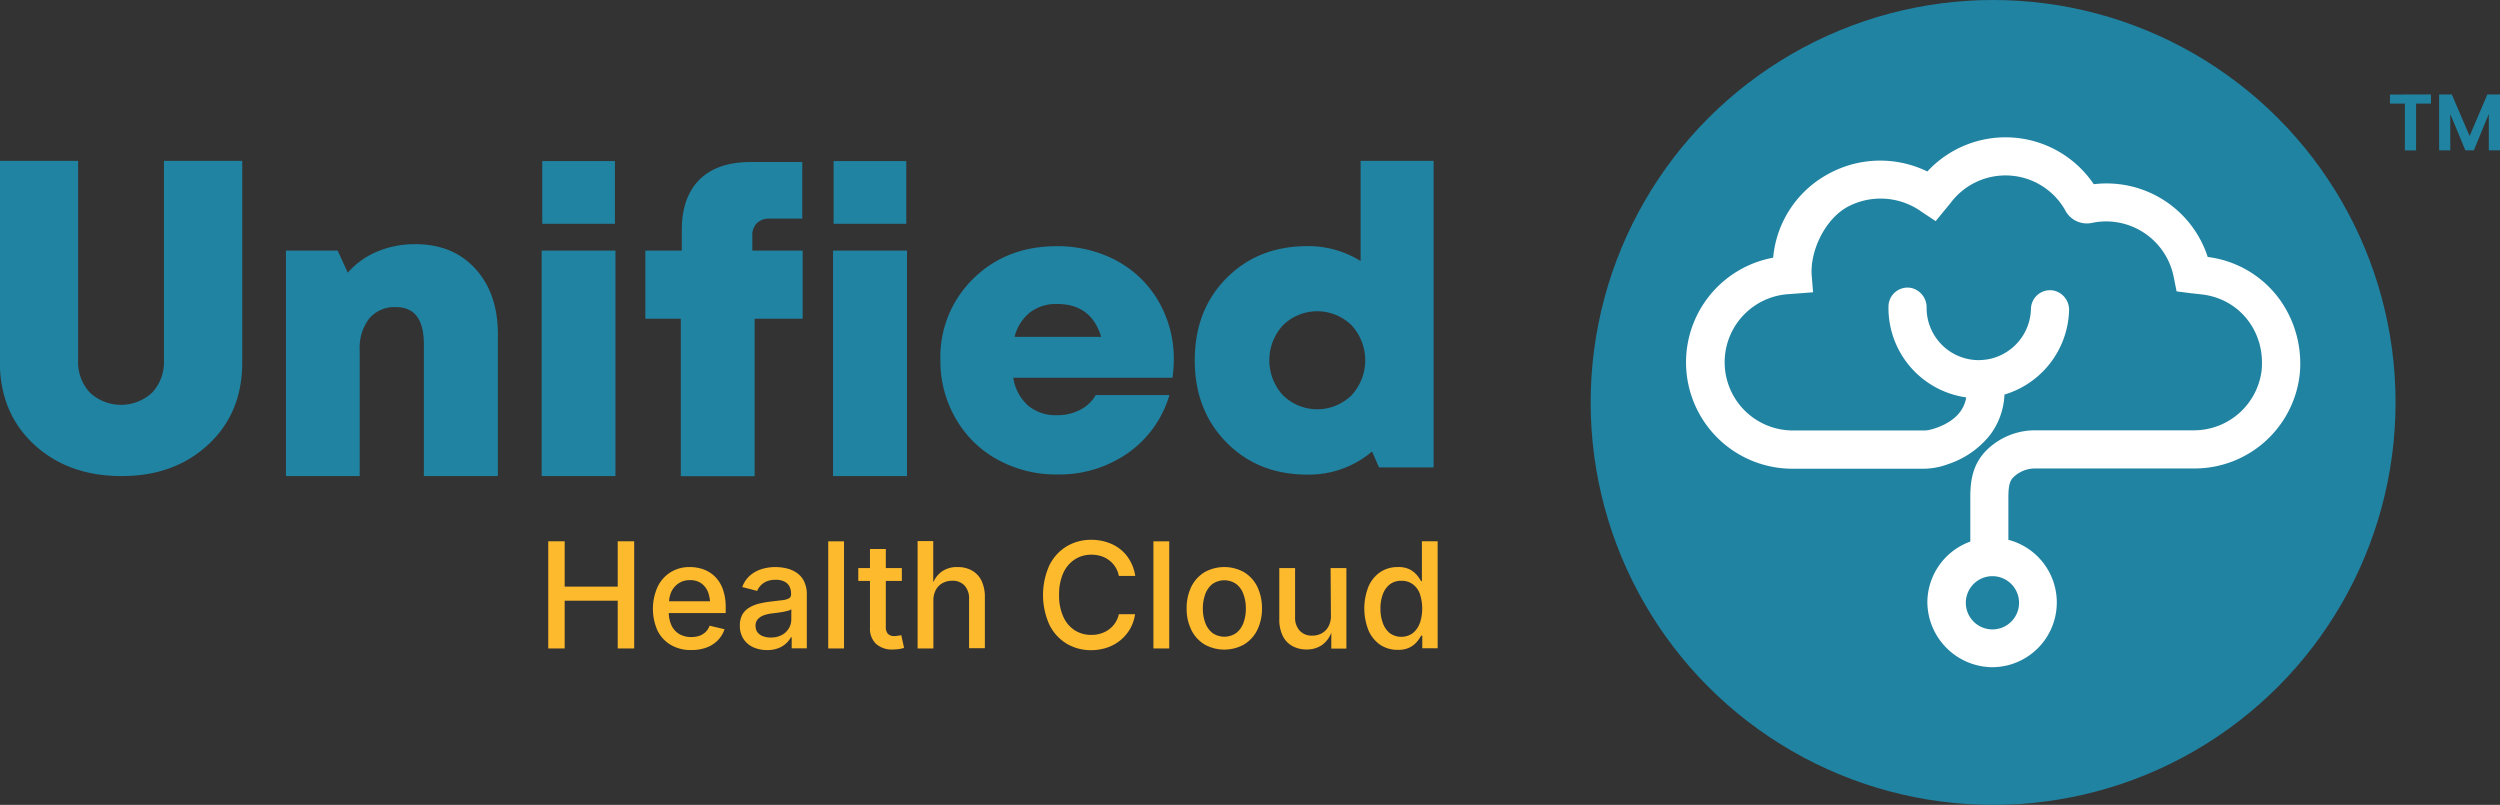 <svg id="Layer_1" data-name="Layer 1" xmlns="http://www.w3.org/2000/svg" viewBox="0 0 523.98 168.7"><rect x="0" y="0" width="523.98" height="168.7" fill="#333333" stroke="none"/><defs><style>.cls-1{fill:#2083a2;}.cls-2{fill:#fff;}.cls-3{fill:#fdba2d;}</style></defs><title>Unified Helath Cloud Corp Logo_TM</title><circle class="cls-1" cx="417.74" cy="84.35" r="84.35"/><path class="cls-2" d="M647.78,276.16a22,22,0,0,0-13.44-8.73c-.59-.12-1.17-.21-1.72-.28a22.27,22.27,0,0,0-23.88-15.25,22.32,22.32,0,0,0-34.88-2.67,22.6,22.6,0,0,0-21.32.83,22.19,22.19,0,0,0-11,17.24,22.3,22.3,0,0,0,3.83,44.23l27,0a15.16,15.16,0,0,0,5.81-.95,18.73,18.73,0,0,0,8.84-6.15,15.09,15.09,0,0,0,3-8.44,19,19,0,0,0,13.54-17.58,4.11,4.11,0,0,0-3.33-4.24,4,4,0,0,0-4.66,3.87,11,11,0,0,1-8.87,10.53,13,13,0,0,1-2.26.2,10.94,10.94,0,0,1-10.74-10.91,4.17,4.17,0,0,0-3.13-4.2,4,4,0,0,0-4.86,3.84A18.93,18.93,0,0,0,582,296.58a6.8,6.8,0,0,1-1.25,3c-1.76,2.38-4.83,3.41-6.32,3.78a5,5,0,0,1-1.27.15l-27.71,0a14.3,14.3,0,0,1-.82-28.56l.83-.06,4.45-.34-.28-3.37c-.45-5.3,2.83-12,7.51-14.54a14.73,14.73,0,0,1,15.46,1l3,2,2.3-2.8.19-.23c.18-.22.39-.46.6-.73a14.37,14.37,0,0,1,24,1.37,5.12,5.12,0,0,0,5.75,2.74,14.44,14.44,0,0,1,17.09,11.56l.57,2.81,2.84.37,1.37.15c.86.09,1.67.18,2.39.33,7.25,1.5,12,8.14,11.21,15.78a14.3,14.3,0,0,1-14,12.49l-33.45,0a14.44,14.44,0,0,0-10.36,4.34c-2.87,3-3.26,6.53-3.24,9.93,0,3.2,0,4.67,0,6.15,0,.85,0,1.71,0,2.9a13.59,13.59,0,0,0-9,12.79,13.75,13.75,0,0,0,13.36,13.54,13.57,13.57,0,0,0,3.62-26.7c0-1,0-1.83,0-2.61,0-1.47,0-2.93,0-6.11,0-2.46.24-3.55,1-4.34a6.49,6.49,0,0,1,4.6-1.89l33.46,0a22.19,22.19,0,0,0,22-19.71A23,23,0,0,0,647.78,276.16Zm-54.7,63.47a5.58,5.58,0,1,1-5.58-5.58A5.59,5.59,0,0,1,593.08,339.63Z" transform="translate(-169.9 -213.29)"/><path class="cls-1" d="M213.61,306.41q-7.12,6.68-18.29,6.66T177,306.41q-7.14-6.65-7.13-17.33V247h16.4v41.78a9.36,9.36,0,0,0,2.5,6.82,9.58,9.58,0,0,0,13,0,9.35,9.35,0,0,0,2.49-6.82V247h16.41v42.07Q220.74,299.76,213.61,306.41Z" transform="translate(-169.9 -213.29)"/><path class="cls-1" d="M257,264.47q7.83,0,12.54,5.16t4.71,13.72v29.72H258.74V285.46q0-7.8-5.84-7.8a6.94,6.94,0,0,0-5.61,2.38,10.14,10.14,0,0,0-2,6.68v26.35H229.83V265.81h10.84l2.12,4.63A16.91,16.91,0,0,1,249,266,20.21,20.21,0,0,1,257,264.47Z" transform="translate(-169.9 -213.29)"/><path class="cls-1" d="M283.43,313.07V265.81H298.9v47.26Zm.12-52.87V247.05h15.23V260.2Z" transform="translate(-169.9 -213.29)"/><path class="cls-1" d="M338.13,265.81V280.1H328.06v33H312.59v-33h-7.43V265.81h7.64V261.5q0-6.83,3.69-10.54t10.76-3.71h10.8v11.86h-6.82a3.69,3.69,0,0,0-2.7.95,3.65,3.65,0,0,0-.95,2.7v3.05Z" transform="translate(-169.9 -213.29)"/><path class="cls-1" d="M344.5,313.07V265.81H360v47.26Zm.12-52.87V247.05h15.23V260.2Z" transform="translate(-169.9 -213.29)"/><path class="cls-1" d="M415.92,288.4a28,28,0,0,1-.28,4.06H382.26a9.92,9.92,0,0,0,3.13,5.85,9,9,0,0,0,6.05,2,10.23,10.23,0,0,0,4.85-1.12,7.9,7.9,0,0,0,3.27-3.1H415a22.54,22.54,0,0,1-8.71,12.16,25,25,0,0,1-14.8,4.48,25.29,25.29,0,0,1-12.49-3.1A22.58,22.58,0,0,1,370.2,301,24.05,24.05,0,0,1,367,288.77a22.91,22.91,0,0,1,6.92-17.1q6.92-6.78,17.48-6.78a26.54,26.54,0,0,1,9.91,1.83,23.1,23.1,0,0,1,7.77,5,22.68,22.68,0,0,1,5,7.49A23.86,23.86,0,0,1,415.92,288.4ZM391.44,277a9,9,0,0,0-5.66,1.77,9.4,9.4,0,0,0-3.23,5.13H400.7Q398.63,277,391.44,277Z" transform="translate(-169.9 -213.29)"/><path class="cls-1" d="M455.07,247h15.31v64.25H458.93l-1.46-3.33a20.39,20.39,0,0,1-13.57,4.84q-10.31,0-16.95-6.75t-6.64-17.21q0-10.49,6.64-17.2t16.95-6.72A20.71,20.71,0,0,1,455.07,268Zm-16.28,49.13a10.27,10.27,0,0,0,14.39,0,10.82,10.82,0,0,0,0-14.66,10.27,10.27,0,0,0-14.39,0,10.85,10.85,0,0,0,0,14.66Z" transform="translate(-169.9 -213.29)"/><polygon class="cls-3" points="129.47 122.95 118.35 122.95 118.35 113.45 114.91 113.45 114.91 135.91 118.35 135.91 118.35 125.9 129.47 125.9 129.47 135.91 132.92 135.91 132.92 113.45 129.47 113.45 129.47 122.95"/><path class="cls-3" d="M319.71,334.1a6.75,6.75,0,0,0-2.41-1.49,8.42,8.42,0,0,0-2.79-.47,7.51,7.51,0,0,0-4.1,1.11,7.31,7.31,0,0,0-2.7,3.08,11.28,11.28,0,0,0,0,9.13,7.13,7.13,0,0,0,2.79,3,8.18,8.18,0,0,0,4.29,1.07A8.82,8.82,0,0,0,318,349a6.45,6.45,0,0,0,2.38-1.54,5.84,5.84,0,0,0,1.37-2.29l-3.12-.74a3.48,3.48,0,0,1-.84,1.32,3.69,3.69,0,0,1-1.3.8,5.3,5.3,0,0,1-1.69.26,4.89,4.89,0,0,1-2.49-.61,4.12,4.12,0,0,1-1.66-1.81,6.31,6.31,0,0,1-.57-2.6H322v-1.17a10.93,10.93,0,0,0-.62-3.9A7.08,7.08,0,0,0,319.71,334.1Zm-9.11,3.24a4.38,4.38,0,0,1,1.52-1.78,4.15,4.15,0,0,1,2.39-.68,4,4,0,0,1,2.36.66,4.17,4.17,0,0,1,1.43,1.85,7,7,0,0,1,.41,1.92h-8.58A5.63,5.63,0,0,1,310.6,337.34Z" transform="translate(-169.9 -213.29)"/><path class="cls-3" d="M336.75,333.25a6.58,6.58,0,0,0-2.15-.87,10.59,10.59,0,0,0-2.17-.24,9.75,9.75,0,0,0-2.86.42,6.7,6.7,0,0,0-2.46,1.34,5.85,5.85,0,0,0-1.64,2.43l3.12.81a3.72,3.72,0,0,1,2-2,4.88,4.88,0,0,1,1.89-.33,3.92,3.92,0,0,1,1.78.35,2.44,2.44,0,0,1,1.08,1,3.26,3.26,0,0,1,.36,1.6v.09a.9.9,0,0,1-.44.85,3.72,3.72,0,0,1-1.38.38l-2.42.29a20.24,20.24,0,0,0-2.35.41,7.58,7.58,0,0,0-2.09.81,4.12,4.12,0,0,0-1.5,1.46,4.62,4.62,0,0,0-.55,2.35,5,5,0,0,0,.76,2.81,4.79,4.79,0,0,0,2.05,1.74,6.94,6.94,0,0,0,2.89.59,6.23,6.23,0,0,0,2.36-.4,5,5,0,0,0,1.63-1,4.78,4.78,0,0,0,1-1.27h.17v2.31H339V338a6.07,6.07,0,0,0-.64-3A4.78,4.78,0,0,0,336.75,333.25Zm-1,9.87a3.64,3.64,0,0,1-.51,1.86,3.77,3.77,0,0,1-1.48,1.4,4.79,4.79,0,0,1-2.32.53,4.58,4.58,0,0,1-1.64-.28,2.5,2.5,0,0,1-1.13-.81,2.18,2.18,0,0,1-.41-1.34,2,2,0,0,1,.46-1.4,3.1,3.1,0,0,1,1.24-.82,7.66,7.66,0,0,1,1.71-.4l1-.12c.4-.05.82-.12,1.25-.19a11.12,11.12,0,0,0,1.15-.26,1.58,1.58,0,0,0,.69-.32Z" transform="translate(-169.9 -213.29)"/><rect class="cls-3" x="173.59" y="113.46" width="3.31" height="22.45"/><path class="cls-3" d="M358.08,346.54a5.21,5.21,0,0,1-.68.06,1.79,1.79,0,0,1-1.41-.47,2.15,2.15,0,0,1-.43-1.48v-9.6h3.36v-2.7h-3.36v-4h-3.32v4h-2.45v2.7h2.45v9.87a4.35,4.35,0,0,0,1.27,3.32,5,5,0,0,0,3.55,1.18,9.8,9.8,0,0,0,1.2-.08,6.66,6.66,0,0,0,1.13-.26l-.59-2.66Z" transform="translate(-169.9 -213.29)"/><path class="cls-3" d="M373.6,332.86a6.05,6.05,0,0,0-3-.72,5.53,5.53,0,0,0-3.39,1,5.63,5.63,0,0,0-1.71,2.2v-8.64h-3.28V349.2h3.31v-10a4.63,4.63,0,0,1,.52-2.28,3.48,3.48,0,0,1,1.4-1.42,4.14,4.14,0,0,1,2-.49,3.35,3.35,0,0,1,2.61,1,4,4,0,0,1,.95,2.84v10.3h3.31V338.5a7.81,7.81,0,0,0-.71-3.51A4.94,4.94,0,0,0,373.6,332.86Z" transform="translate(-169.9 -213.29)"/><path class="cls-3" d="M403.65,343.82a5.43,5.43,0,0,1-1.31,1.39,5.9,5.9,0,0,1-1.72.86,6.52,6.52,0,0,1-2,.29,6.38,6.38,0,0,1-3.44-.95,6.53,6.53,0,0,1-2.41-2.84,10.54,10.54,0,0,1-.89-4.58,10.86,10.86,0,0,1,.87-4.59,6.66,6.66,0,0,1,2.4-2.85,6.32,6.32,0,0,1,3.47-1,6.91,6.91,0,0,1,2,.28,5.5,5.5,0,0,1,1.71.86A5.31,5.31,0,0,1,404.4,334h3.44a8.94,8.94,0,0,0-1.09-3.18,8.2,8.2,0,0,0-2-2.38,8.71,8.71,0,0,0-2.79-1.49,10.39,10.39,0,0,0-3.34-.52,9.86,9.86,0,0,0-5.19,1.39,9.6,9.6,0,0,0-3.61,4,15.23,15.23,0,0,0,0,12.36,9.58,9.58,0,0,0,3.61,4,9.85,9.85,0,0,0,5.19,1.38A10.5,10.5,0,0,0,402,349a8.87,8.87,0,0,0,2.8-1.58,8.71,8.71,0,0,0,2-2.4,8.84,8.84,0,0,0,1-3H404.4A5.55,5.55,0,0,1,403.65,343.82Z" transform="translate(-169.9 -213.29)"/><rect class="cls-3" x="241.75" y="113.46" width="3.31" height="22.45"/><path class="cls-3" d="M430.65,333.22a8.49,8.49,0,0,0-8.29,0,7.4,7.4,0,0,0-2.75,3,10.27,10.27,0,0,0-1,4.59,10.06,10.06,0,0,0,1,4.55,7.4,7.4,0,0,0,2.75,3,8.49,8.49,0,0,0,8.29,0,7.33,7.33,0,0,0,2.75-3,10.06,10.06,0,0,0,1-4.55,10.27,10.27,0,0,0-1-4.59A7.33,7.33,0,0,0,430.65,333.22Zm-.12,10.57a4.69,4.69,0,0,1-1.49,2.14,4.36,4.36,0,0,1-5.06,0,4.82,4.82,0,0,1-1.48-2.14,8.34,8.34,0,0,1-.49-2.93,8.57,8.57,0,0,1,.49-3,4.82,4.82,0,0,1,1.48-2.14,4.36,4.36,0,0,1,5.06,0,4.67,4.67,0,0,1,1.49,2.15,8.55,8.55,0,0,1,.49,3A8.34,8.34,0,0,1,430.53,343.79Z" transform="translate(-169.9 -213.29)"/><path class="cls-3" d="M448.85,342.32a4.7,4.7,0,0,1-.51,2.27,3.51,3.51,0,0,1-1.4,1.43,4,4,0,0,1-2,.49,3.39,3.39,0,0,1-2.6-1,4,4,0,0,1-1-2.85V332.35h-3.31v10.7a7.78,7.78,0,0,0,.71,3.49,4.87,4.87,0,0,0,2,2.14,6,6,0,0,0,3,.73,5.5,5.5,0,0,0,3.34-1,5.7,5.7,0,0,0,1.85-2.5v3.32h3.16V332.35h-3.31Z" transform="translate(-169.9 -213.29)"/><path class="cls-3" d="M467.92,326.74v8.35h-.18a8.28,8.28,0,0,0-.83-1.22,4.84,4.84,0,0,0-1.49-1.21,5.26,5.26,0,0,0-2.53-.52,6.56,6.56,0,0,0-3.61,1,7,7,0,0,0-2.52,3,12.46,12.46,0,0,0,0,9.35,7.09,7.09,0,0,0,2.5,3,6.53,6.53,0,0,0,3.65,1,5.29,5.29,0,0,0,2.49-.52,4.86,4.86,0,0,0,1.52-1.22,8,8,0,0,0,.84-1.23H468v2.64h3.22V326.74Zm-.44,17.13A4.71,4.71,0,0,1,466,346a4.15,4.15,0,0,1-4.8,0,4.8,4.8,0,0,1-1.47-2.13,8.64,8.64,0,0,1-.5-3,8.43,8.43,0,0,1,.49-3,4.71,4.71,0,0,1,1.46-2.09,3.82,3.82,0,0,1,2.44-.76,3.87,3.87,0,0,1,2.4.73,4.38,4.38,0,0,1,1.47,2,9.8,9.8,0,0,1,0,6.15Z" transform="translate(-169.9 -213.29)"/><path class="cls-1" d="M679.41,233.09V235h-3.12v9.81h-2.35V235h-3.12v-1.9Z" transform="translate(-169.9 -213.29)"/><path class="cls-1" d="M693.88,233.09V244.8h-2.35v-7.62l-3.13,7.62h-1.78l-3.16-7.62v7.62h-2.34V233.09h2.66l3.73,8.71,3.72-8.71Z" transform="translate(-169.9 -213.29)"/></svg>